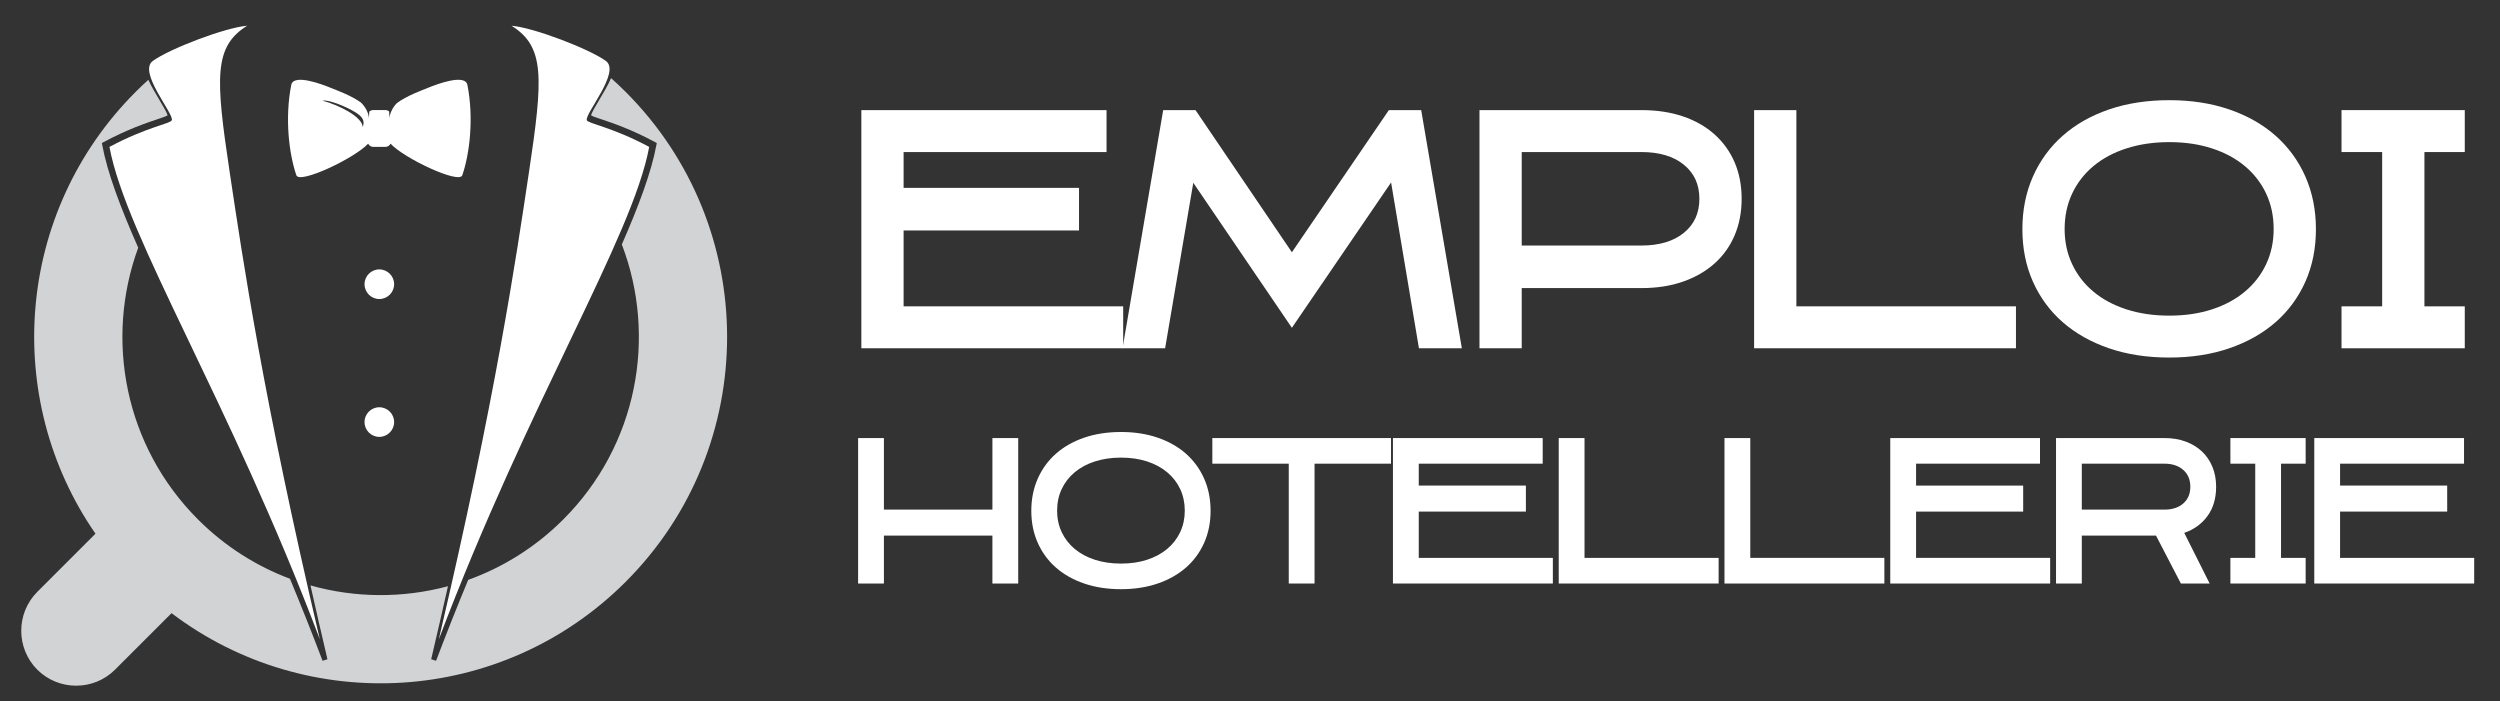 <?xml version="1.0" encoding="utf-8"?>
<!-- Generator: Adobe Illustrator 16.0.0, SVG Export Plug-In . SVG Version: 6.00 Build 0)  -->
<!DOCTYPE svg PUBLIC "-//W3C//DTD SVG 1.1//EN" "http://www.w3.org/Graphics/SVG/1.1/DTD/svg11.dtd">
<svg version="1.1" id="Calque_1" xmlns="http://www.w3.org/2000/svg" xmlns:xlink="http://www.w3.org/1999/xlink" x="0px" y="0px"
	 width="224.25px" height="62.917px" viewBox="0 0 224.25 62.917" enable-background="new 0 0 224.25 62.917" xml:space="preserve">
<rect x="0" y="0" width="224.25" height="62.917" fill="#333333" stroke="none"/>
<path fill-rule="evenodd" clip-rule="evenodd" fill="#FFFFFF" d="M33.128,10.013c0,0-0.002,0-0.002-0.002
	c-0.008,0.174-0.025,0.379-0.035,0.621c0-0.409-0.269-1.011-0.711-1.431c-0.883-0.644-2.22-1.12-2.755-1.337
	c-0.661-0.272-3.297-1.292-3.501-0.242c-0.587,3.003-0.2,6.173,0.458,8.098c0.279,0.818,5.229-1.52,6.438-2.832
	c0.089,0.172,0.264,0.289,0.46,0.289h1.09c0.198,0,0.37-0.117,0.46-0.289c1.21,1.312,6.16,3.65,6.439,2.832
	c0.66-1.927,1.044-5.096,0.459-8.098c-0.206-1.052-2.842-0.028-3.502,0.242c-0.551,0.225-1.954,0.724-2.837,1.396
	c-0.406,0.418-0.65,0.982-0.65,1.372c-0.008-0.249-0.023-0.455-0.034-0.634c-0.091-0.079-0.209-0.126-0.335-0.126h-1.09
	C33.345,9.871,33.222,9.924,33.128,10.013 M32.538,11.4c-0.032-0.921-2.12-1.97-3.61-2.371c0.534-0.116,2.147,0.536,2.97,1.055
	C32.444,10.428,32.769,10.778,32.538,11.4z"/>
<path fill-rule="evenodd" clip-rule="evenodd" fill="#FFFFFF" d="M39.361,57.348c5.112-21.766,6.912-34.07,8.092-41.935
	c1.273-8.481,1.427-11.228-1.569-13.104c1.975,0.16,6.967,2.072,8.464,3.159c1.35,0.983-1.895,4.712-1.712,5.31
	c0.096,0.319,2.221,0.59,5.597,2.4C56.709,21.344,47.468,35.912,39.361,57.348 M28.69,57.348c-5.116-21.766-6.91-34.07-8.092-41.935
	c-1.274-8.481-1.425-11.228,1.569-13.104c-1.976,0.16-6.969,2.072-8.463,3.159c-1.35,0.983,1.893,4.712,1.711,5.31
	c-0.096,0.319-2.223,0.59-5.597,2.4C11.341,21.344,20.581,35.912,28.69,57.348z"/>
<path fill-rule="evenodd" clip-rule="evenodd" fill="#FFFFFF" d="M34.024,36.531c0.733,0,1.33,0.596,1.33,1.329
	c0,0.732-0.597,1.328-1.33,1.328c-0.73,0-1.326-0.596-1.326-1.328C32.698,37.127,33.294,36.531,34.024,36.531 M34.024,24.165
	c0.733,0,1.33,0.596,1.33,1.327c0,0.731-0.597,1.331-1.33,1.331c-0.73,0-1.326-0.6-1.326-1.331
	C32.698,24.761,33.294,24.165,34.024,24.165z"/>
<g>
	<path fill="#D1D3D4" d="M47.578,3.961c-0.054-0.129-0.11-0.252-0.174-0.372C47.463,3.712,47.522,3.836,47.578,3.961z"/>
	<path fill="#D1D3D4" d="M56.12,8.24c-0.428-0.427-0.864-0.835-1.308-1.232c-0.287,0.656-0.7,1.351-1.078,1.983
		c-0.307,0.515-0.684,1.149-0.712,1.36c0.117,0.078,0.502,0.207,0.908,0.343c1.001,0.334,2.678,0.897,4.835,2.055l0.148,0.08
		l-0.031,0.166c-0.452,2.432-1.563,5.418-3.103,8.932c3.166,8.275,1.415,18.002-5.255,24.67c-2.494,2.493-5.416,4.298-8.527,5.418
		c-0.967,2.332-1.932,4.75-2.879,7.257l-0.441-0.136c0.538-2.283,1.038-4.465,1.507-6.553c-4.036,1.087-8.308,1.063-12.333-0.071
		c0.473,2.11,0.98,4.316,1.522,6.624l-0.439,0.136c-0.963-2.542-1.941-4.995-2.923-7.358c-3.007-1.127-5.828-2.898-8.247-5.316
		c-6.591-6.591-8.378-16.166-5.365-24.378c-1.605-3.64-2.766-6.724-3.23-9.224l-0.032-0.166l0.149-0.08
		c2.157-1.157,3.833-1.719,4.835-2.055c0.405-0.136,0.79-0.265,0.908-0.343c-0.028-0.211-0.406-0.845-0.713-1.36
		c-0.348-0.584-0.729-1.223-1.01-1.833c-0.386,0.349-0.766,0.71-1.137,1.082C1.384,19.026,0.183,35.762,8.564,47.872l-5.22,5.22
		c-1.917,1.92-1.917,5.057,0,6.976c1.918,1.917,5.056,1.917,6.974,0l5.07-5.068c12.18,9.241,29.617,8.305,40.732-2.808
		C68.255,40.055,68.255,20.376,56.12,8.24z"/>
</g>
<g>
	<g>
		<path fill="#FFFFFF" d="M96.788,20.672H81.053v6.807h19.697v3.762H77.263V9.877h21.994v3.762H81.053v3.215h15.735V20.672z"/>
		<path fill="#FFFFFF" d="M127.481,9.877l3.647,21.364h-3.848l-2.499-14.875l-8.899,13.037l-8.844-13.007l-2.528,14.846h-3.818
			l3.646-21.364h2.899l8.645,12.749l8.698-12.749H127.481z"/>
		<path fill="#FFFFFF" d="M136.499,31.241h-3.79V9.877h14.529c1.378,0,2.616,0.187,3.719,0.561c1.1,0.373,2.043,0.909,2.826,1.607
			c0.786,0.7,1.389,1.537,1.811,2.513c0.419,0.976,0.631,2.067,0.631,3.273c0,1.206-0.212,2.302-0.632,3.287
			c-0.422,0.986-1.026,1.828-1.812,2.527c-0.786,0.7-1.731,1.239-2.832,1.622c-1.104,0.384-2.344,0.575-3.725,0.575h-10.726V31.241z
			 M136.499,22.024h10.73c1.61,0,2.88-0.38,3.811-1.136c0.93-0.756,1.395-1.774,1.395-3.058s-0.465-2.302-1.395-3.058
			c-0.931-0.756-2.2-1.134-3.811-1.134h-10.73V22.024z"/>
		<path fill="#FFFFFF" d="M180.832,31.241h-23.489V9.877h3.792v17.603h19.697V31.241z"/>
		<path fill="#FFFFFF" d="M194.587,32.072c-1.991,0-3.796-0.277-5.413-0.831c-1.618-0.557-3-1.337-4.148-2.34
			c-1.149-1.004-2.039-2.216-2.672-3.634c-0.63-1.415-0.946-2.985-0.946-4.708c0-1.724,0.316-3.298,0.946-4.724
			c0.633-1.426,1.522-2.646,2.672-3.661c1.148-1.015,2.53-1.8,4.148-2.355c1.617-0.555,3.422-0.833,5.413-0.833
			c1.972,0,3.768,0.278,5.383,0.833c1.616,0.555,3,1.34,4.149,2.355s2.039,2.234,2.673,3.661c0.63,1.426,0.946,3,0.946,4.724
			c0,1.722-0.316,3.292-0.946,4.708c-0.634,1.417-1.523,2.629-2.673,3.634c-1.149,1.003-2.533,1.784-4.149,2.34
			C198.354,31.795,196.559,32.072,194.587,32.072z M194.587,12.748c-1.397,0-2.676,0.188-3.834,0.561
			c-1.158,0.373-2.148,0.901-2.972,1.589c-0.823,0.689-1.461,1.51-1.908,2.466c-0.451,0.955-0.676,2.015-0.676,3.181
			c0,1.146,0.225,2.199,0.676,3.152c0.447,0.957,1.085,1.777,1.908,2.465s1.813,1.219,2.972,1.592s2.437,0.559,3.834,0.559
			c1.396,0,2.67-0.186,3.818-0.559c1.149-0.373,2.135-0.904,2.957-1.592c0.825-0.688,1.461-1.508,1.911-2.465
			c0.449-0.954,0.675-2.006,0.675-3.152c0-1.166-0.226-2.226-0.675-3.181c-0.45-0.956-1.086-1.777-1.911-2.466
			c-0.822-0.688-1.808-1.217-2.957-1.589C197.257,12.935,195.983,12.748,194.587,12.748z"/>
		<path fill="#FFFFFF" d="M221.09,31.241h-11.056v-3.762h3.646V13.639h-3.646V9.877h11.056v3.762h-3.619v13.841h3.619V31.241z"/>
	</g>
	<g>
		<path fill="#FFFFFF" d="M91.334,52.342h-2.315v-4.298h-9.732v4.298h-2.315V39.294h2.315v6.419h9.732v-6.419h2.315V52.342z"/>
		<path fill="#FFFFFF" d="M100.557,52.85c-1.216,0-2.317-0.17-3.306-0.508c-0.987-0.34-1.832-0.816-2.533-1.43
			c-0.701-0.614-1.246-1.354-1.63-2.218c-0.386-0.865-0.58-1.825-0.58-2.877s0.194-2.013,0.58-2.886
			c0.384-0.869,0.929-1.615,1.63-2.235c0.701-0.618,1.546-1.098,2.533-1.437c0.988-0.338,2.09-0.509,3.306-0.509
			c1.204,0,2.3,0.171,3.288,0.509c0.988,0.339,1.833,0.818,2.535,1.437c0.701,0.62,1.244,1.366,1.631,2.235
			c0.386,0.873,0.578,1.834,0.578,2.886s-0.192,2.012-0.578,2.877c-0.387,0.864-0.93,1.604-1.631,2.218
			c-0.702,0.613-1.546,1.09-2.535,1.43C102.857,52.68,101.76,52.85,100.557,52.85z M100.557,41.048
			c-0.854,0-1.634,0.114-2.341,0.341c-0.707,0.229-1.312,0.553-1.814,0.973c-0.503,0.42-0.892,0.92-1.167,1.504
			c-0.275,0.584-0.412,1.23-0.412,1.943c0,0.701,0.137,1.342,0.412,1.926c0.275,0.582,0.664,1.086,1.167,1.505
			c0.502,0.42,1.107,0.744,1.814,0.972c0.708,0.229,1.488,0.342,2.341,0.342c0.853,0,1.631-0.113,2.332-0.342
			c0.702-0.228,1.304-0.552,1.807-0.972c0.502-0.419,0.891-0.923,1.166-1.505c0.274-0.584,0.413-1.225,0.413-1.926
			c0-0.713-0.139-1.359-0.413-1.943c-0.274-0.584-0.664-1.084-1.166-1.504c-0.503-0.42-1.105-0.744-1.807-0.973
			C102.188,41.162,101.41,41.048,100.557,41.048z"/>
		<path fill="#FFFFFF" d="M124.772,41.592h-6.857v10.75h-2.313v-10.75h-6.855v-2.298h16.026V41.592z"/>
		<path fill="#FFFFFF" d="M136.872,45.889h-9.61v4.154h12.029v2.299h-14.344V39.294h13.433v2.298h-11.118v1.964h9.61V45.889z"/>
		<path fill="#FFFFFF" d="M154.162,52.342h-14.344V39.294h2.313v10.749h12.03V52.342z"/>
		<path fill="#FFFFFF" d="M169.029,52.342h-14.343V39.294h2.314v10.749h12.028V52.342z"/>
		<path fill="#FFFFFF" d="M181.479,45.889h-9.608v4.154h12.028v2.299h-14.343V39.294h13.432v2.298h-11.117v1.964h9.608V45.889z"/>
		<path fill="#FFFFFF" d="M186.738,52.342h-2.313V39.294h9.734c0.699,0,1.334,0.106,1.901,0.317
			c0.566,0.209,1.052,0.504,1.456,0.885c0.402,0.38,0.714,0.838,0.938,1.377c0.221,0.536,0.333,1.134,0.333,1.789
			c0,1.039-0.257,1.912-0.771,2.621c-0.515,0.707-1.212,1.213-2.089,1.516l2.28,4.543h-2.581l-2.231-4.298h-6.657V52.342z
			 M186.738,45.713h7.414c0.704,0,1.267-0.184,1.688-0.553c0.422-0.368,0.633-0.867,0.633-1.498c0-0.633-0.211-1.135-0.633-1.51
			c-0.421-0.373-0.983-0.561-1.688-0.561h-7.414V45.713z"/>
		<path fill="#FFFFFF" d="M206.817,52.342h-6.75v-2.299h2.228v-8.451h-2.228v-2.298h6.75v2.298h-2.209v8.451h2.209V52.342z"/>
		<path fill="#FFFFFF" d="M219.513,45.889h-9.609v4.154h12.03v2.299h-14.343V39.294h13.432v2.298h-11.119v1.964h9.609V45.889z"/>
	</g>
</g>
</svg>
